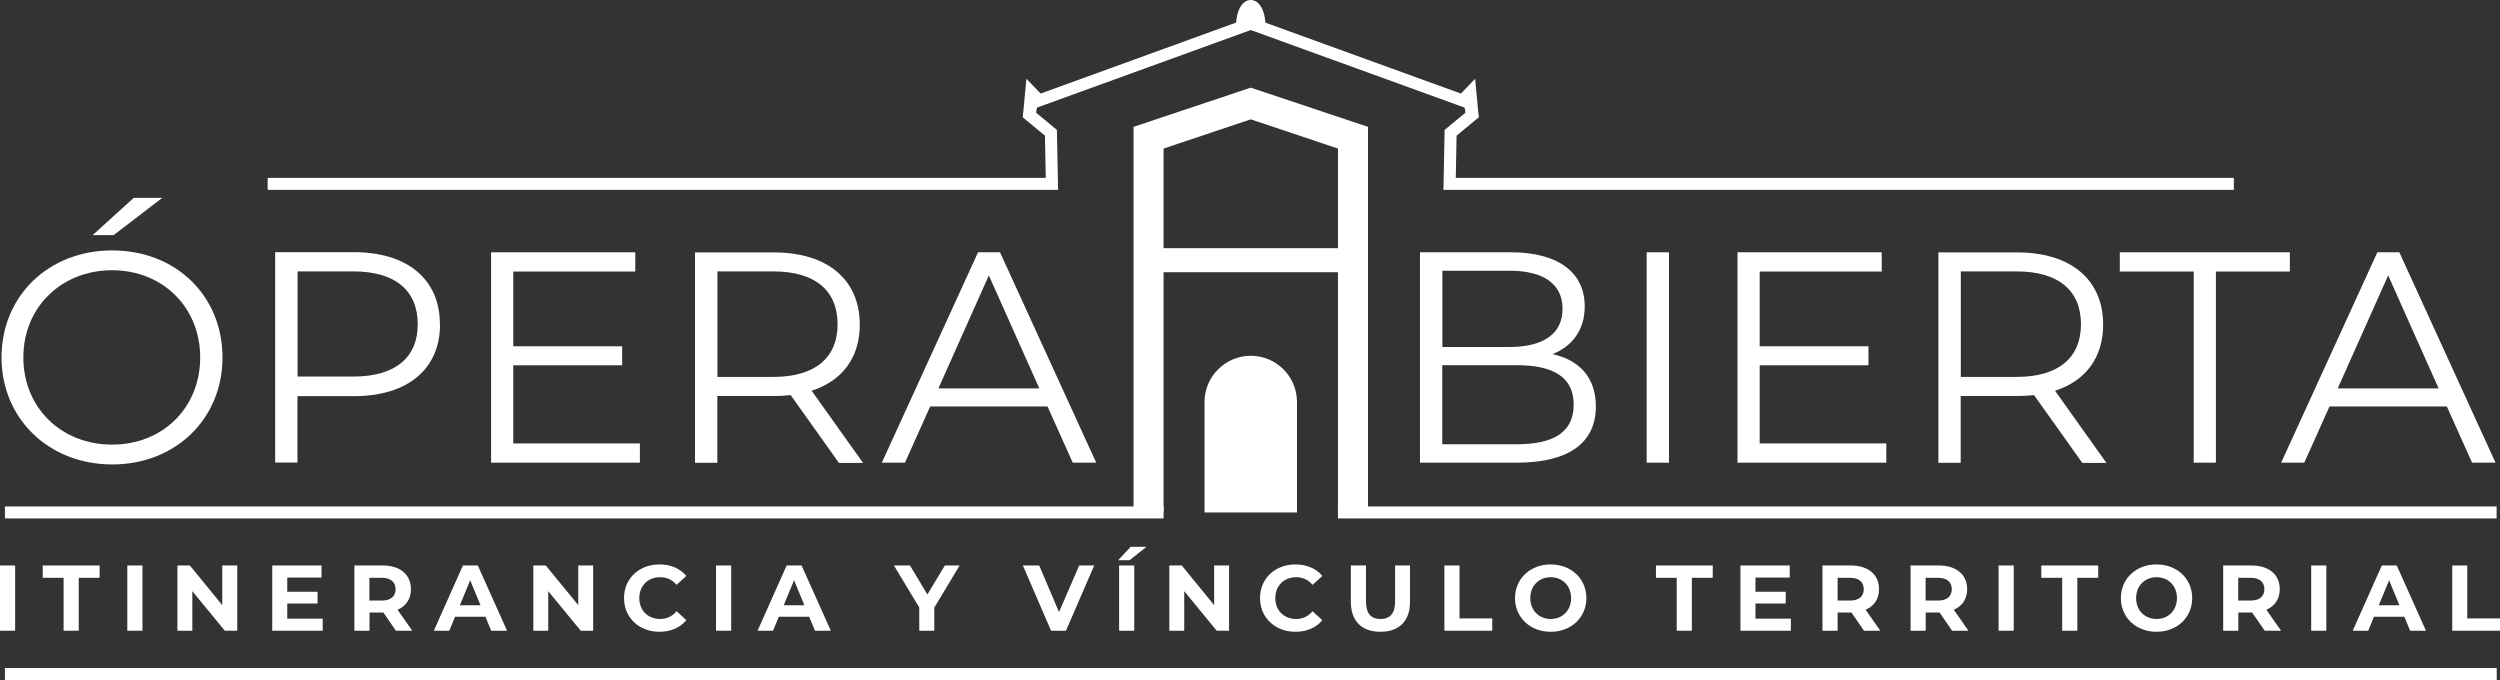<?xml version="1.0" encoding="UTF-8"?>
<svg id="Capa_2" data-name="Capa 2" xmlns="http://www.w3.org/2000/svg" viewBox="0 0 213.05 57.95">
  <rect x="0" y="0" width="213.05" height="57.95" fill="#333333" stroke="none"/>
  <defs>
    <style>
      .cls-1 {
        fill: #fff;
      }
    </style>
  </defs>
  <g id="Capa_1-2" data-name="Capa 1">
    <g>
      <path class="cls-1" d="M11.4,16.86h2.43l-4.15,3.18h-1.79l3.51-3.18ZM17.06,30.46c0-4.28-3.2-7.43-7.51-7.43s-7.56,3.15-7.56,7.43,3.23,7.43,7.56,7.43,7.51-3.15,7.51-7.43M.13,30.46c0-5.23,4-9.12,9.43-9.12s9.4,3.87,9.4,9.12-4.02,9.12-9.4,9.12S.13,35.69.13,30.46"/>
      <path class="cls-1" d="M35.6,27.64c0-2.87-1.9-4.51-5.48-4.51h-4.76v8.96h4.76c3.59,0,5.48-1.64,5.48-4.46M37.5,27.64c0,3.82-2.77,6.12-7.33,6.12h-4.82v5.66h-1.9v-17.93h6.71c4.56,0,7.33,2.31,7.33,6.15"/>
      <polygon class="cls-1" points="54.53 37.79 54.53 39.43 41.85 39.43 41.85 21.5 54.14 21.5 54.14 23.14 43.74 23.14 43.74 29.51 53.02 29.51 53.02 31.13 43.74 31.13 43.74 37.79 54.53 37.79"/>
      <path class="cls-1" d="M71.38,27.64c0-2.87-1.9-4.51-5.48-4.51h-4.76v8.99h4.76c3.59,0,5.48-1.66,5.48-4.48M71.48,39.43l-4.1-5.76c-.46.05-.92.08-1.43.08h-4.82v5.69h-1.9v-17.93h6.71c4.56,0,7.33,2.31,7.33,6.15,0,2.82-1.49,4.79-4.1,5.64l4.38,6.15h-2.07Z"/>
      <path class="cls-1" d="M88.57,33.1l-4.3-9.63-4.3,9.63h8.61ZM89.26,34.64h-9.99l-2.15,4.79h-1.97l8.2-17.93h1.87l8.2,17.93h-2l-2.15-4.79Z"/>
      <path class="cls-1" d="M134.11,34.48c0-2.33-1.72-3.36-4.87-3.36h-6.33v6.74h6.33c3.15,0,4.87-1.02,4.87-3.38M122.92,23.06v6.51h5.71c2.87,0,4.53-1.1,4.53-3.25s-1.66-3.25-4.53-3.25h-5.71ZM136,34.64c0,3.05-2.25,4.79-6.74,4.79h-8.25v-17.93h7.74c4,0,6.3,1.69,6.3,4.61,0,2.05-1.1,3.41-2.74,4.07,2.31.51,3.69,2.02,3.69,4.46"/>
      <rect class="cls-1" x="140.33" y="21.5" width="1.9" height="17.93"/>
      <polygon class="cls-1" points="160.75 37.79 160.75 39.43 148.07 39.43 148.07 21.5 160.36 21.5 160.36 23.14 149.96 23.14 149.96 29.51 159.23 29.51 159.23 31.13 149.96 31.13 149.96 37.79 160.75 37.79"/>
      <path class="cls-1" d="M177.34,27.64c0-2.87-1.9-4.51-5.48-4.51h-4.76v8.99h4.76c3.59,0,5.48-1.66,5.48-4.48M177.44,39.43l-4.1-5.76c-.46.05-.92.08-1.43.08h-4.82v5.69h-1.9v-17.93h6.71c4.56,0,7.33,2.31,7.33,6.15,0,2.82-1.49,4.79-4.1,5.64l4.38,6.15h-2.07Z"/>
      <polygon class="cls-1" points="186.95 23.14 180.65 23.14 180.65 21.5 195.14 21.5 195.14 23.14 188.84 23.14 188.84 39.43 186.95 39.43 186.95 23.14"/>
      <path class="cls-1" d="M207.82,33.1l-4.3-9.63-4.3,9.63h8.61ZM208.51,34.64h-9.99l-2.15,4.79h-1.97l8.2-17.93h1.87l8.2,17.93h-2l-2.15-4.79Z"/>
      <polygon class="cls-1" points="116.58 43.67 114.02 43.67 114.02 12.66 106.59 10.17 99.16 12.66 99.16 43.67 96.6 43.67 96.6 10.81 106.59 7.47 116.58 10.81 116.58 43.67"/>
      <rect class="cls-1" x=".42" y="56.93" width="212.35" height="1.02"/>
      <rect class="cls-1" x=".42" y="43.16" width="98.74" height="1.02"/>
      <rect class="cls-1" x="114.02" y="43.16" width="98.74" height="1.02"/>
      <rect class="cls-1" x="97.88" y="21.15" width="17.42" height="2.05"/>
      <rect class="cls-1" x="0" y="48.19" width="1.29" height="5.56"/>
      <polygon class="cls-1" points="5.42 49.24 3.64 49.24 3.64 48.19 8.49 48.19 8.49 49.24 6.71 49.24 6.71 53.75 5.42 53.75 5.42 49.24"/>
      <rect class="cls-1" x="10.85" y="48.19" width="1.29" height="5.56"/>
      <polygon class="cls-1" points="20.22 48.19 20.22 53.75 19.16 53.75 16.39 50.38 16.39 53.75 15.12 53.75 15.12 48.19 16.18 48.19 18.94 51.57 18.94 48.19 20.22 48.19"/>
      <polygon class="cls-1" points="27.5 52.72 27.5 53.75 23.2 53.75 23.2 48.19 27.4 48.19 27.4 49.22 24.48 49.22 24.48 50.43 27.06 50.43 27.06 51.43 24.48 51.43 24.48 52.72 27.5 52.72"/>
      <path class="cls-1" d="M32.53,49.24h-1.05v1.94h1.05c.79,0,1.18-.37,1.18-.97s-.4-.97-1.18-.97M33.74,53.75l-1.07-1.55h-1.18v1.55h-1.29v-5.56h2.41c1.48,0,2.41.77,2.41,2.02,0,.83-.42,1.45-1.14,1.75l1.25,1.79h-1.38Z"/>
      <path class="cls-1" d="M40.95,51.58l-.88-2.13-.88,2.13h1.76ZM41.36,52.56h-2.58l-.49,1.19h-1.32l2.48-5.56h1.27l2.49,5.56h-1.35l-.49-1.19Z"/>
      <polygon class="cls-1" points="50.55 48.19 50.55 53.75 49.49 53.75 46.72 50.38 46.72 53.75 45.45 53.75 45.45 48.19 46.51 48.19 49.28 51.57 49.28 48.19 50.55 48.19"/>
      <path class="cls-1" d="M53.18,50.97c0-1.68,1.29-2.87,3.02-2.87.96,0,1.76.35,2.29.98l-.83.76c-.37-.43-.84-.65-1.4-.65-1.04,0-1.78.73-1.78,1.78s.74,1.78,1.78,1.78c.56,0,1.02-.22,1.4-.66l.83.76c-.52.64-1.33.99-2.3.99-1.72,0-3.01-1.2-3.01-2.87"/>
      <rect class="cls-1" x="61.02" y="48.19" width="1.29" height="5.56"/>
      <path class="cls-1" d="M68.55,51.58l-.88-2.13-.88,2.13h1.76ZM68.95,52.56h-2.58l-.49,1.19h-1.32l2.48-5.56h1.27l2.49,5.56h-1.35l-.49-1.19Z"/>
      <polygon class="cls-1" points="79.62 51.78 79.62 53.75 78.34 53.75 78.34 51.77 76.18 48.19 77.55 48.19 79.03 50.66 80.52 48.19 81.78 48.19 79.62 51.78"/>
      <polygon class="cls-1" points="93.25 48.19 90.84 53.75 89.57 53.75 87.17 48.19 88.56 48.19 90.25 52.16 91.97 48.19 93.25 48.19"/>
      <path class="cls-1" d="M95.37,48.19h1.29v5.56h-1.29v-5.56ZM96.37,46.6h1.33l-1.44,1.14h-.97l1.07-1.14Z"/>
      <polygon class="cls-1" points="104.74 48.19 104.74 53.75 103.69 53.75 100.92 50.38 100.92 53.75 99.65 53.75 99.65 48.19 100.71 48.19 103.47 51.57 103.47 48.19 104.74 48.19"/>
      <path class="cls-1" d="M107.38,50.97c0-1.68,1.29-2.87,3.02-2.87.96,0,1.76.35,2.29.98l-.83.76c-.37-.43-.84-.65-1.4-.65-1.04,0-1.78.73-1.78,1.78s.74,1.78,1.78,1.78c.56,0,1.02-.22,1.4-.66l.83.76c-.52.64-1.33.99-2.3.99-1.72,0-3.01-1.2-3.01-2.87"/>
      <path class="cls-1" d="M115.12,51.3v-3.11h1.29v3.07c0,1.06.46,1.49,1.24,1.49s1.24-.44,1.24-1.49v-3.07h1.27v3.11c0,1.64-.94,2.54-2.52,2.54s-2.52-.9-2.52-2.54"/>
      <polygon class="cls-1" points="123.09 48.19 124.38 48.19 124.38 52.7 127.17 52.7 127.17 53.75 123.09 53.75 123.09 48.19"/>
      <path class="cls-1" d="M133.89,50.97c0-1.06-.75-1.78-1.74-1.78s-1.74.72-1.74,1.78.75,1.78,1.74,1.78,1.74-.72,1.74-1.78M129.11,50.97c0-1.65,1.29-2.87,3.04-2.87s3.04,1.22,3.04,2.87-1.29,2.87-3.04,2.87-3.04-1.22-3.04-2.87"/>
      <polygon class="cls-1" points="142.89 49.24 141.12 49.24 141.12 48.19 145.96 48.19 145.96 49.24 144.18 49.24 144.18 53.75 142.89 53.75 142.89 49.24"/>
      <polygon class="cls-1" points="152.62 52.72 152.62 53.75 148.32 53.75 148.32 48.19 152.52 48.19 152.52 49.22 149.6 49.22 149.6 50.43 152.18 50.43 152.18 51.43 149.6 51.43 149.6 52.72 152.62 52.72"/>
      <path class="cls-1" d="M157.65,49.24h-1.05v1.94h1.05c.79,0,1.18-.37,1.18-.97s-.4-.97-1.18-.97M158.85,53.75l-1.07-1.55h-1.18v1.55h-1.29v-5.56h2.41c1.48,0,2.41.77,2.41,2.02,0,.83-.42,1.45-1.14,1.75l1.25,1.79h-1.38Z"/>
      <path class="cls-1" d="M165.15,49.24h-1.05v1.94h1.05c.79,0,1.18-.37,1.18-.97s-.4-.97-1.18-.97M166.36,53.75l-1.07-1.55h-1.18v1.55h-1.29v-5.56h2.41c1.48,0,2.41.77,2.41,2.02,0,.83-.42,1.45-1.14,1.75l1.25,1.79h-1.38Z"/>
      <rect class="cls-1" x="170.32" y="48.19" width="1.29" height="5.56"/>
      <polygon class="cls-1" points="175.74 49.24 173.96 49.24 173.96 48.19 178.81 48.19 178.81 49.24 177.03 49.24 177.03 53.75 175.74 53.75 175.74 49.24"/>
      <path class="cls-1" d="M185.52,50.97c0-1.06-.75-1.78-1.74-1.78s-1.74.72-1.74,1.78.75,1.78,1.74,1.78,1.74-.72,1.74-1.78M180.74,50.97c0-1.65,1.29-2.87,3.04-2.87s3.04,1.22,3.04,2.87-1.29,2.87-3.04,2.87-3.04-1.22-3.04-2.87"/>
      <path class="cls-1" d="M191.79,49.24h-1.05v1.94h1.05c.79,0,1.18-.37,1.18-.97s-.4-.97-1.18-.97M193,53.75l-1.07-1.55h-1.18v1.55h-1.29v-5.56h2.41c1.48,0,2.41.77,2.41,2.02,0,.83-.42,1.45-1.14,1.75l1.25,1.79h-1.38Z"/>
      <rect class="cls-1" x="196.96" y="48.19" width="1.29" height="5.56"/>
      <path class="cls-1" d="M204.48,51.58l-.88-2.13-.88,2.13h1.76ZM204.89,52.56h-2.58l-.49,1.19h-1.32l2.48-5.56h1.27l2.49,5.56h-1.35l-.49-1.19Z"/>
      <polygon class="cls-1" points="208.98 48.19 210.26 48.19 210.26 52.7 213.05 52.7 213.05 53.75 208.98 53.75 208.98 48.19"/>
      <path class="cls-1" d="M110.53,43.67v-9.41c0-2.18-1.77-3.94-3.94-3.94s-3.94,1.77-3.94,3.94v9.41"/>
      <path class="cls-1" d="M105.84,2.26c0-.97.34-1.75.75-1.75s.75.78.75,1.75"/>
      <path class="cls-1" d="M107.85,2.26h-1.02c0-.59-.14-.98-.24-1.15-.1.18-.24.56-.24,1.15h-1.02c0-1.33.52-2.26,1.26-2.26s1.26.93,1.26,2.26"/>
      <polygon class="cls-1" points="190.37 16.18 123.01 16.18 123.11 11.07 124.89 9.6 124.81 9.17 106.59 2.56 88.37 9.17 88.29 9.6 90.07 11.07 90.17 16.18 22.81 16.18 22.81 15.16 89.12 15.16 89.05 11.56 87.16 10 87.48 8.41 106.59 1.47 106.76 1.54 125.7 8.41 126.02 10 124.13 11.56 124.06 15.16 190.37 15.16 190.37 16.18"/>
      <polygon class="cls-1" points="87.16 10 87.47 6.71 89.07 8.38 87.16 10"/>
      <polygon class="cls-1" points="126.02 10 125.71 6.71 124.11 8.38 126.02 10"/>
    </g>
  </g>
</svg>